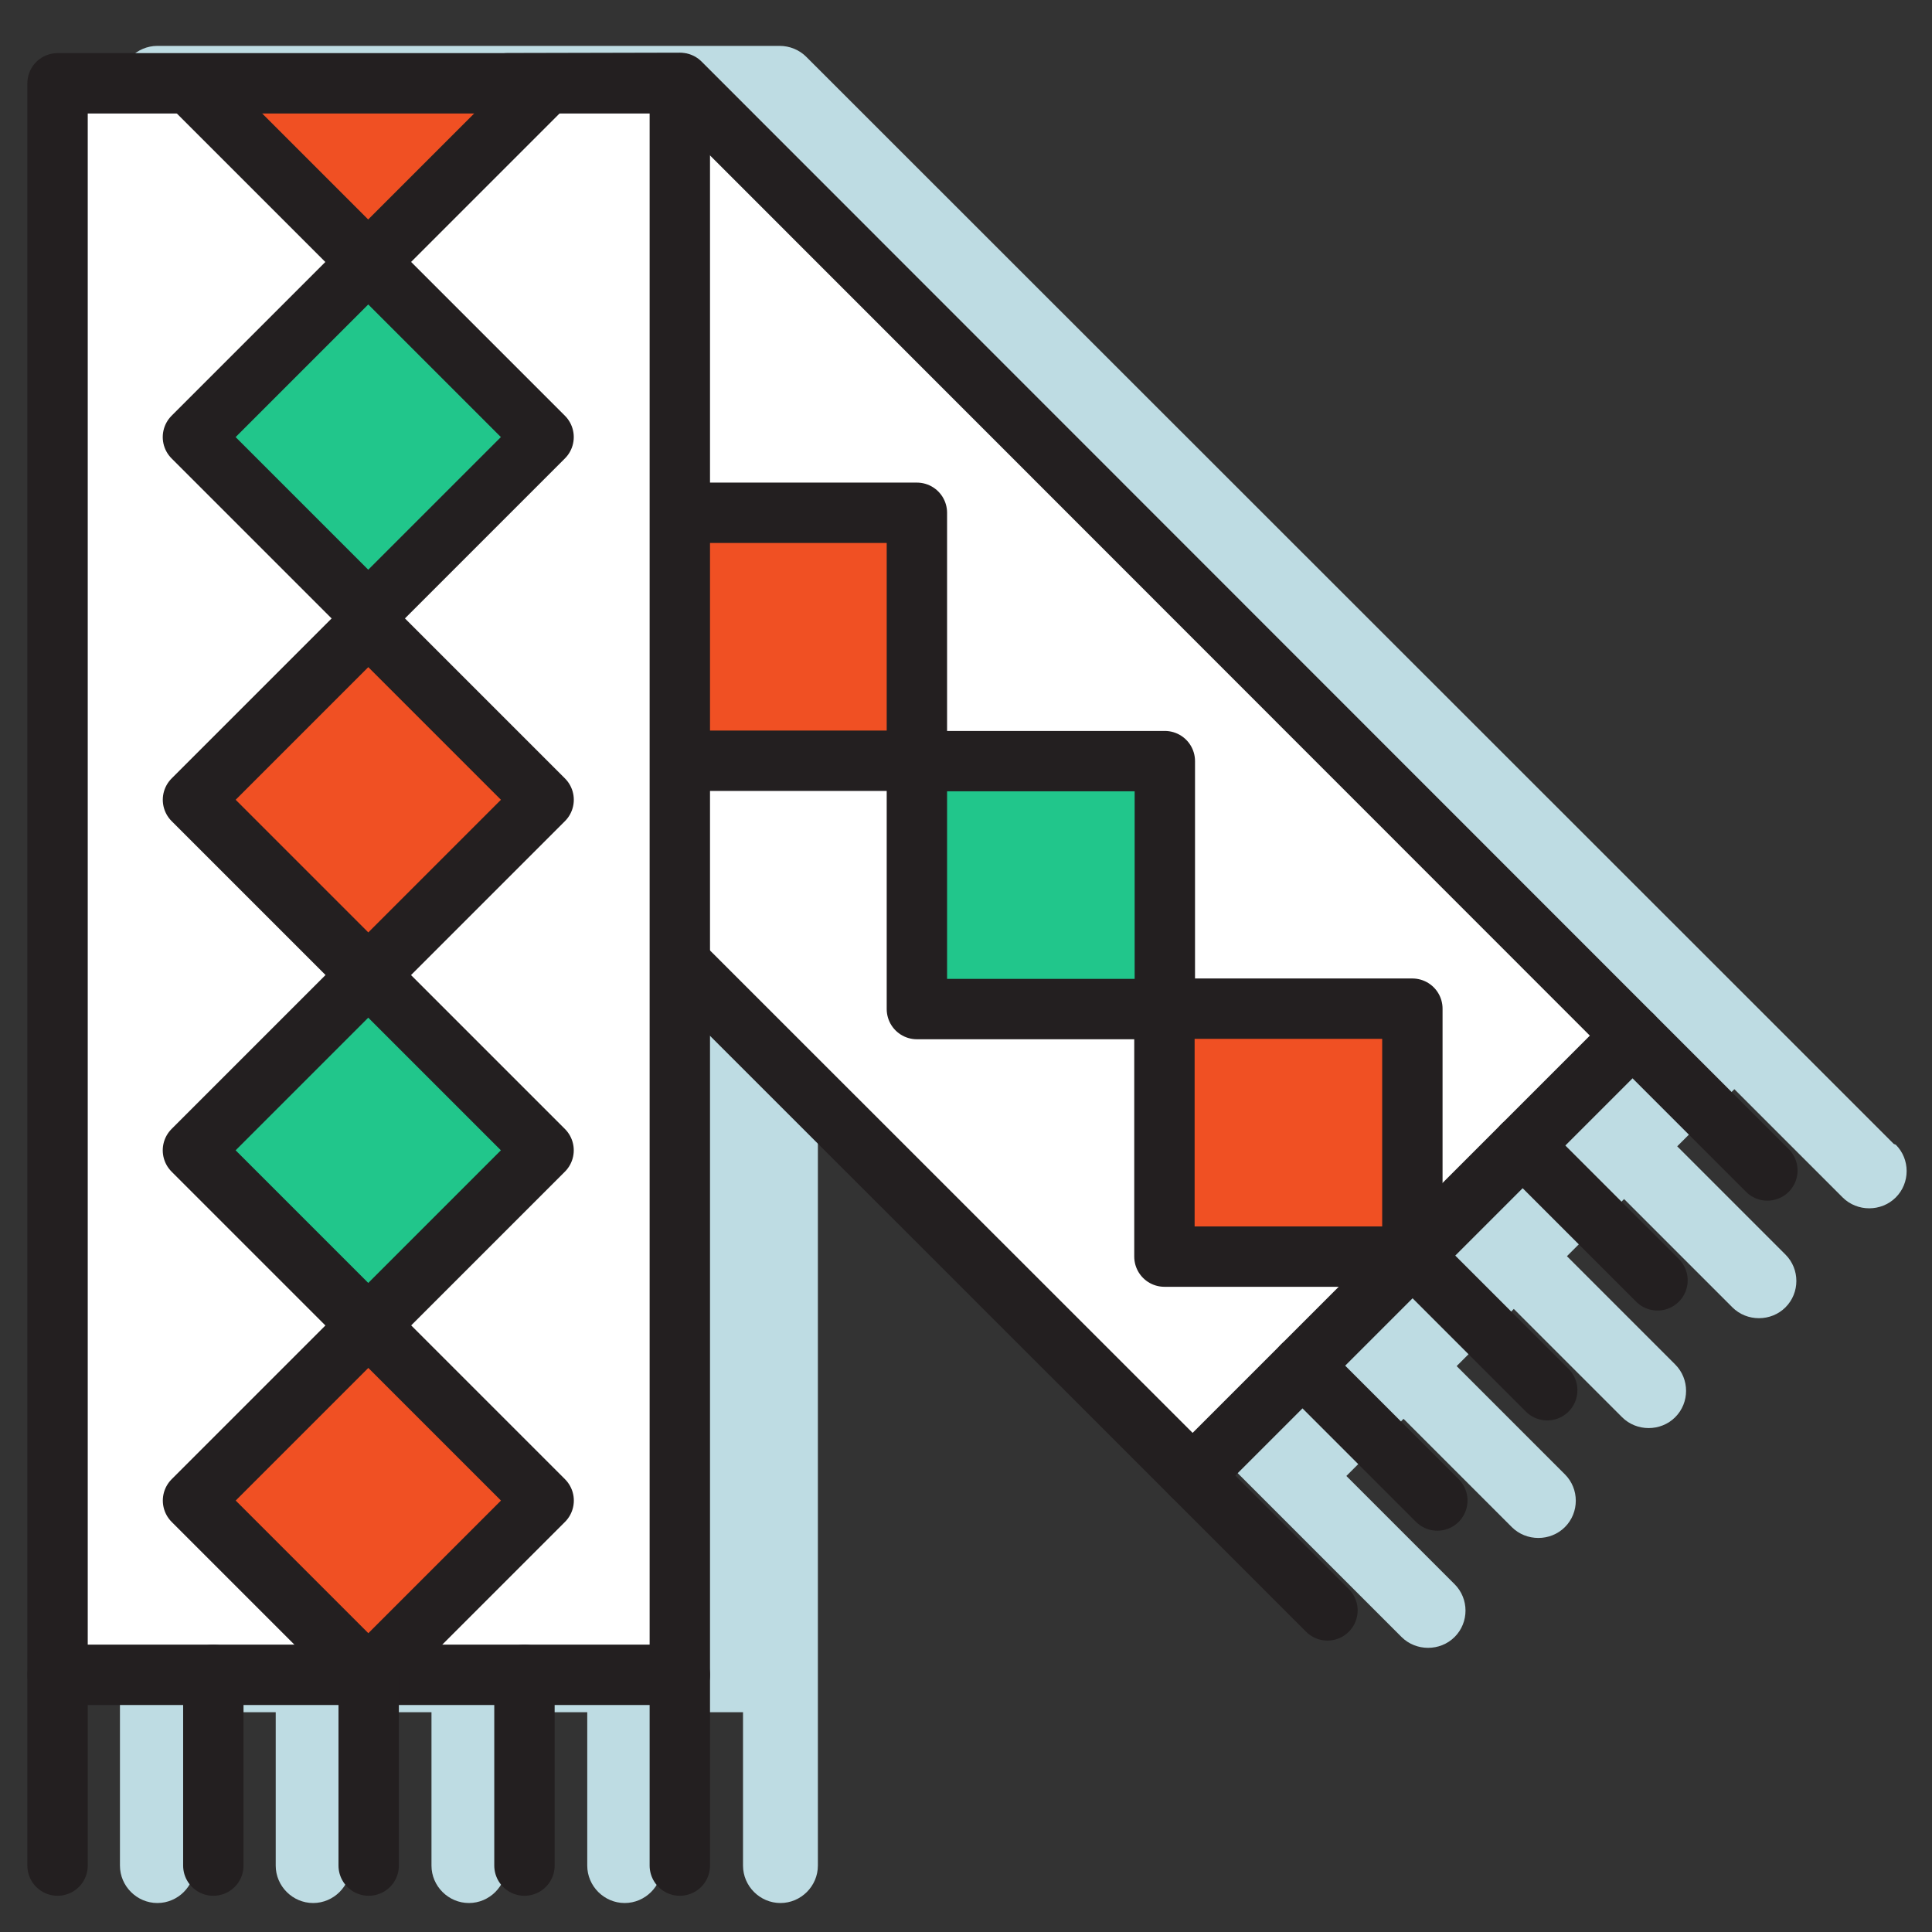<?xml version="1.0" encoding="UTF-8"?>
<svg id="Layer_3" data-name="Layer 3" xmlns="http://www.w3.org/2000/svg" xmlns:xlink="http://www.w3.org/1999/xlink" viewBox="0 0 48 48">
  <rect x="0" y="0" width="48" height="48" fill="#333333" stroke="none"/>
  <defs>
    <style>
      .cls-1 {
        clip-path: url(#clippath);
      }

      .cls-2, .cls-3 {
        fill: none;
      }

      .cls-2, .cls-4, .cls-5 {
        stroke-width: 0px;
      }

      .cls-6 {
        clip-path: url(#clippath-1);
      }

      .cls-7 {
        fill: #21c68b;
      }

      .cls-7, .cls-8, .cls-3 {
        stroke: #231f20;
        stroke-linecap: round;
        stroke-linejoin: round;
        stroke-width: 1.5px;
      }

      .cls-8 {
        fill: #f05023;
      }

      .cls-4 {
        fill: #bedce3;
      }

      .cls-5 {
        fill: #fff;
      }
    </style>
    <clipPath id="clippath">
      <polygon class="cls-2" points="40.56 25.73 29.63 36.66 1.66 8.7 16.38 1.55 40.56 25.73"/>
    </clipPath>
    <clipPath id="clippath-1">
      <rect class="cls-2" x="1.43" y="2.07" width="15.46" height="39.54"/>
    </clipPath>
  </defs>
  <path class="cls-4" d="m47.05,28.42l-3.35-3.35L20.03,1.41c-.17-.17-.41-.27-.66-.27h-3.1s-12.36,0-12.36,0c-.51,0-.93.42-.93.93v44.28c0,.51.42.93.93.93s.93-.42.93-.93v-3.81h2.01v3.81c0,.51.42.93.93.93s.93-.42.93-.93v-3.81h2.01v3.81c0,.51.42.93.93.93s.93-.42.93-.93v-3.81h2.01v3.81c0,.51.42.93.93.93s.93-.42.93-.93v-3.81h2.01v3.81c0,.51.42.93.93.93s.93-.42.93-.93v-20.18l11.15,11.15,3.35,3.35c.18.18.42.27.66.27s.48-.09.66-.27c.36-.36.36-.95,0-1.31l-2.69-2.69,1.42-1.42,2.69,2.69c.18.18.42.27.66.27s.48-.09.66-.27c.36-.36.36-.95,0-1.31l-2.69-2.69,1.42-1.42,2.69,2.69c.18.18.42.27.66.27s.48-.09.66-.27c.36-.36.36-.95,0-1.31l-2.69-2.69,1.42-1.42,2.69,2.69c.18.18.42.27.66.27s.48-.09.66-.27c.36-.36.36-.95,0-1.31l-2.69-2.69,1.42-1.42,2.69,2.69c.18.18.42.27.66.27s.48-.09.66-.27c.36-.36.36-.95,0-1.31Z"/>
  <g>
    <polygon class="cls-5" points="40.56 25.73 29.63 36.66 1.66 8.7 8.81 1.55 12.6 2.07 15.75 2.06 16.9 2.06 40.56 25.73"/>
    <g class="cls-1">
      <rect class="cls-8" x="4.1" y=".23" width="6.16" height="6.16" transform="translate(3.87 10.48) rotate(-90)"/>
      <rect class="cls-8" x="10.26" y="6.38" width="6.16" height="6.16" transform="translate(3.87 22.8) rotate(-90)"/>
      <rect class="cls-8" x="16.63" y="12.75" width="6.16" height="6.16" transform="translate(3.87 35.53) rotate(-90)"/>
      <rect class="cls-7" x="22.78" y="18.91" width="6.16" height="6.16" transform="translate(3.87 47.85) rotate(-90)"/>
      <rect class="cls-8" x="28.94" y="25.06" width="6.16" height="6.16" transform="translate(3.87 60.16) rotate(-90)"/>
    </g>
    <polygon class="cls-3" points="40.56 25.73 29.63 36.66 1.66 8.7 8.73 3.27 12.6 2.07 16.9 2.06 40.56 25.73"/>
    <line class="cls-3" x1="41.18" y1="31.81" x2="37.83" y2="28.46"/>
    <line class="cls-3" x1="38.44" y1="34.54" x2="35.09" y2="31.19"/>
    <line class="cls-3" x1="35.71" y1="37.28" x2="32.36" y2="33.93"/>
    <line class="cls-3" x1="32.98" y1="40.01" x2="29.63" y2="36.66"/>
    <line class="cls-3" x1="43.91" y1="29.08" x2="40.56" y2="25.73"/>
  </g>
  <g>
    <rect class="cls-5" x="1.43" y="2.07" width="15.46" height="39.54"/>
    <g class="cls-6">
      <rect class="cls-8" x="6.07" y="-.92" width="6.16" height="6.16" transform="translate(1.15 7.1) rotate(-45)"/>
      <rect class="cls-7" x="6.07" y="7.78" width="6.16" height="6.16" transform="translate(-5 9.65) rotate(-45)"/>
      <rect class="cls-8" x="6.07" y="16.79" width="6.16" height="6.16" transform="translate(-11.37 12.29) rotate(-45)"/>
      <rect class="cls-7" x="6.07" y="25.5" width="6.16" height="6.16" transform="translate(-17.53 14.84) rotate(-45)"/>
      <rect class="cls-8" x="6.07" y="34.2" width="6.16" height="6.16" transform="translate(-23.68 17.39) rotate(-45)"/>
    </g>
    <rect class="cls-3" x="1.43" y="2.07" width="15.46" height="39.54"/>
    <line class="cls-3" x1="13.03" y1="46.35" x2="13.03" y2="41.61"/>
    <line class="cls-3" x1="9.16" y1="46.35" x2="9.16" y2="41.61"/>
    <line class="cls-3" x1="5.3" y1="46.35" x2="5.3" y2="41.61"/>
    <line class="cls-3" x1="1.43" y1="46.35" x2="1.43" y2="41.61"/>
    <line class="cls-3" x1="16.89" y1="46.35" x2="16.89" y2="41.61"/>
  </g>
</svg>